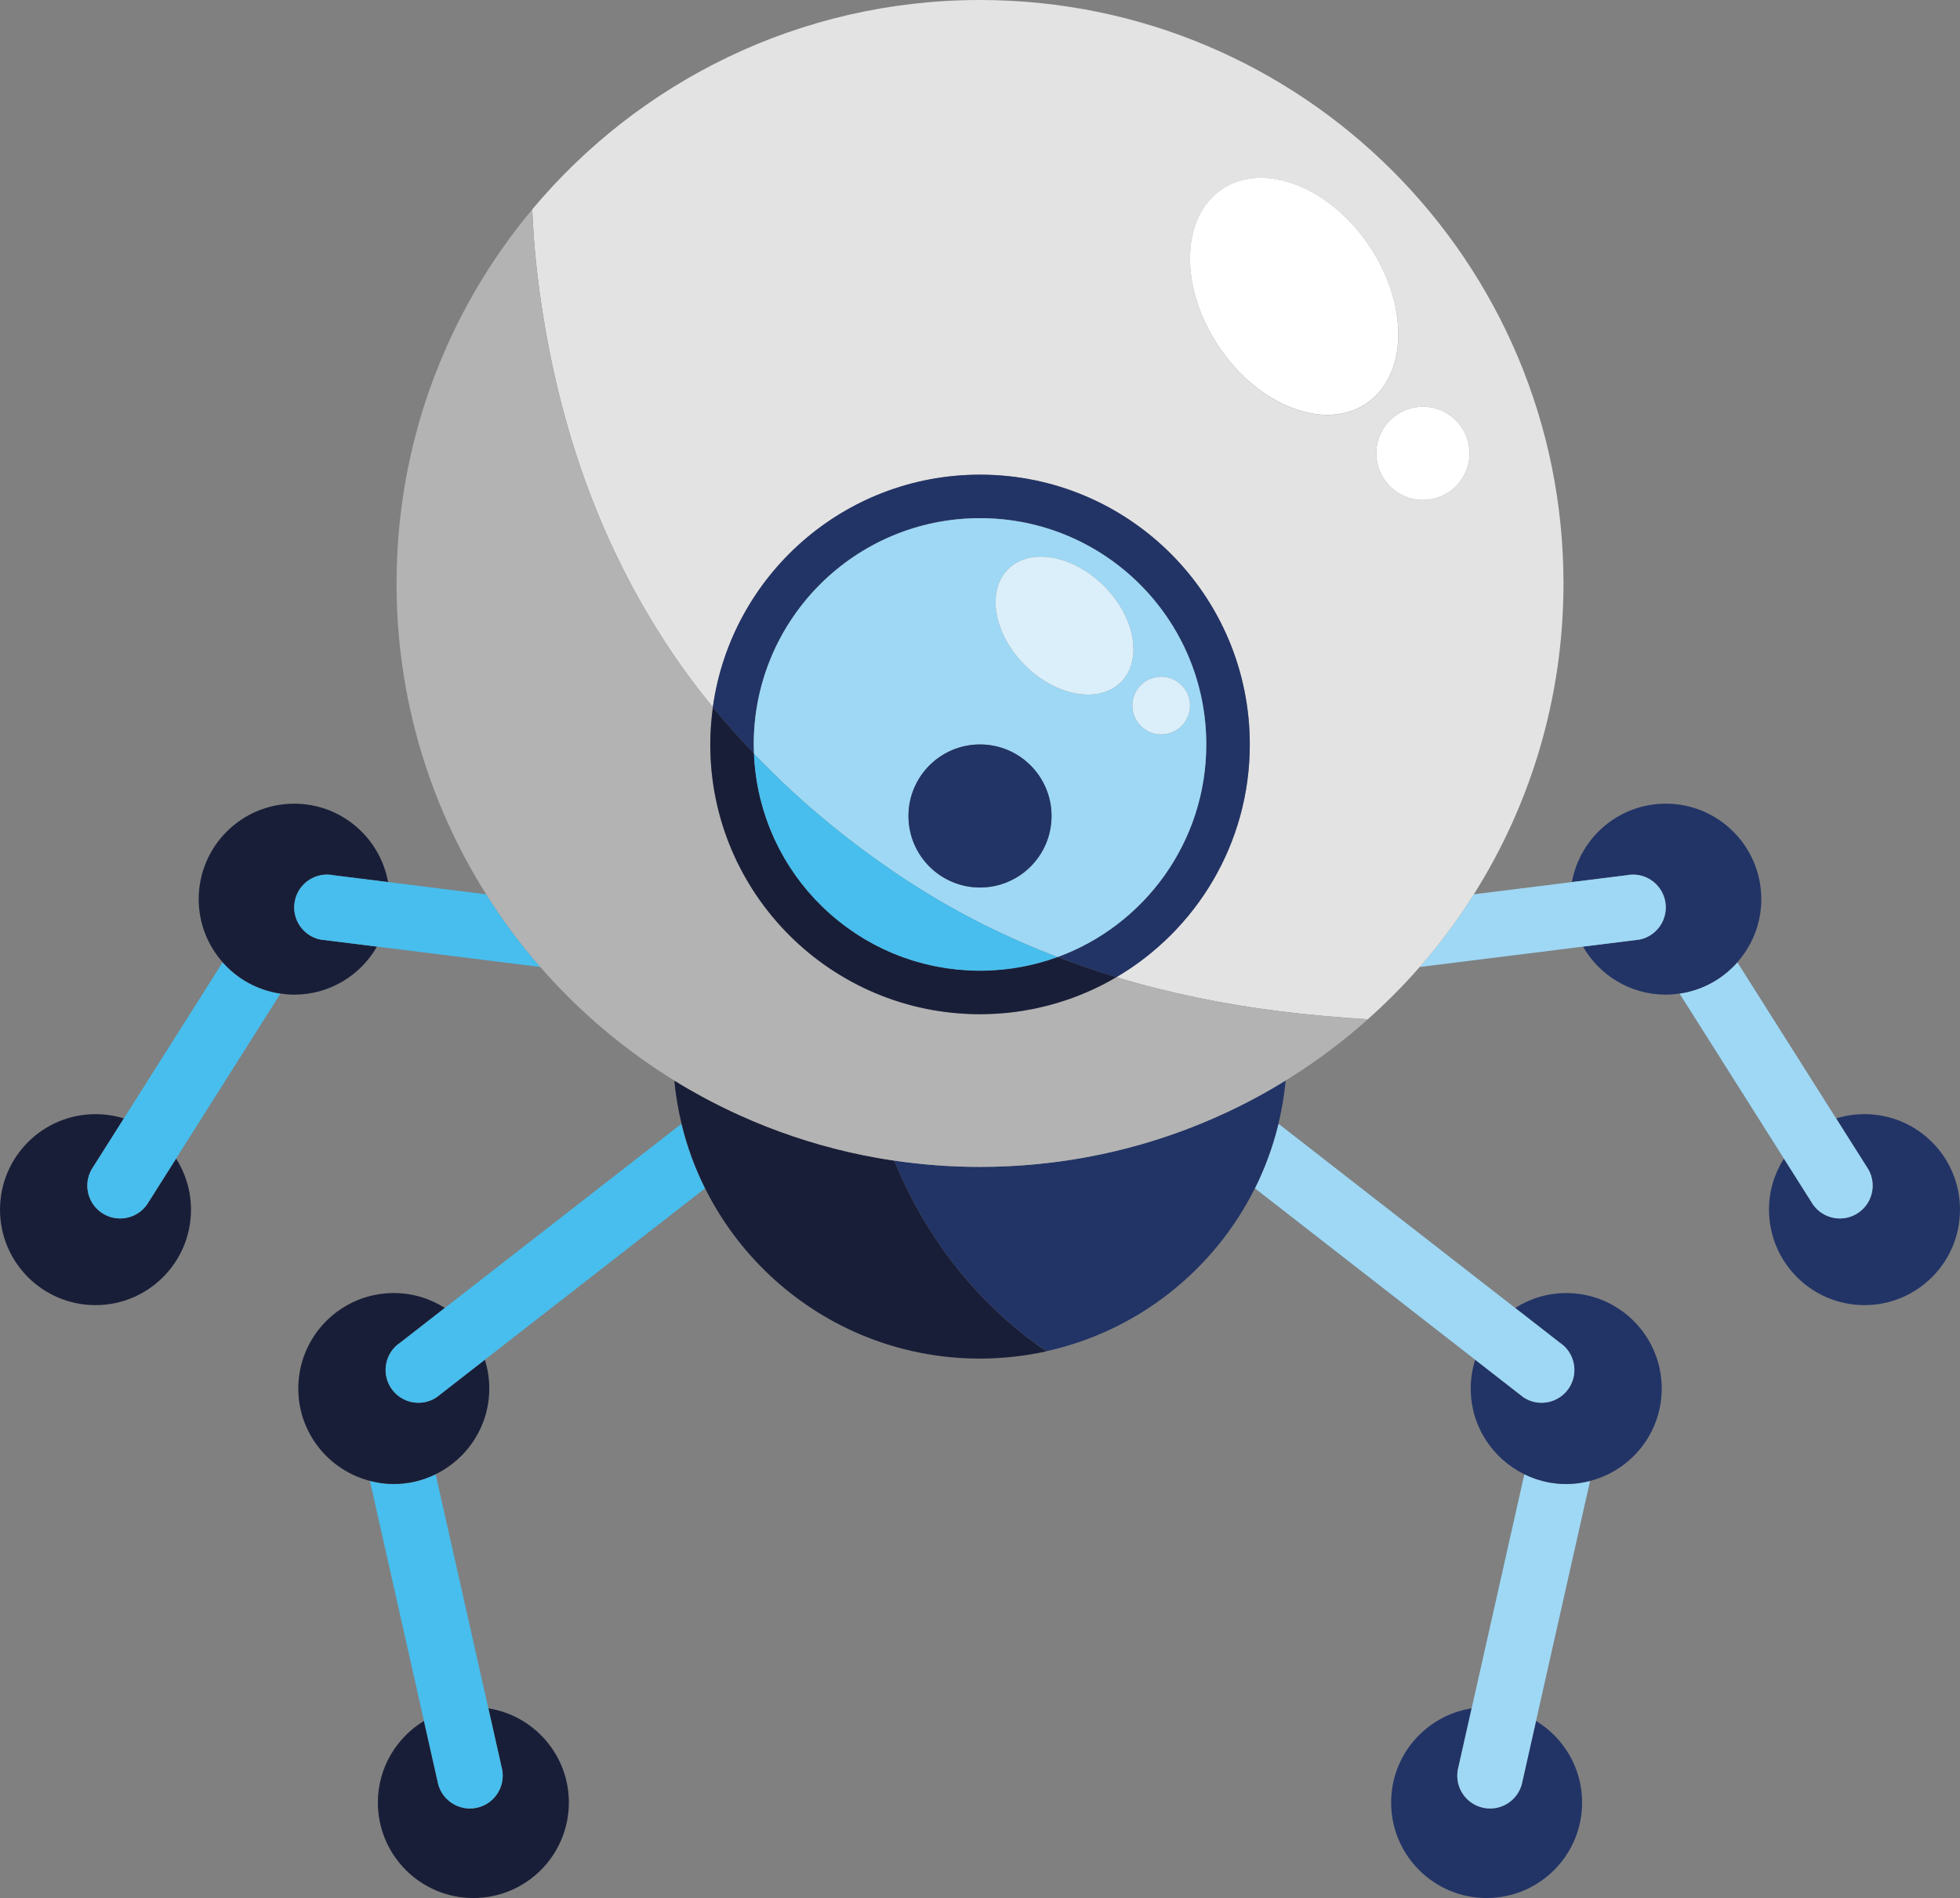<?xml version="1.0" encoding="UTF-8"?>
<svg id="Capa_2" xmlns="http://www.w3.org/2000/svg" viewBox="0 0 1876.37 1817.11">
  <rect x="0" y="0" width="1876.37" height="1817.11" fill="#808080" stroke="none"/>
  <defs>
    <style>
      .cls-1 {
        fill: #47beed;
      }

      .cls-2 {
        fill: #223466;
      }

      .cls-3 {
        fill: #fff;
      }

      .cls-4 {
        fill: #9ed8f5;
      }

      .cls-5 {
        fill: #daeffa;
      }

      .cls-6 {
        fill: #b3b3b3;
      }

      .cls-7 {
        fill: #191e38;
      }

      .cls-8 {
        fill: #e4e3e3;
      }
    </style>
  </defs>
  <g id="Capa_2-2" data-name="Capa_2">
    <g>
      <path class="cls-7" d="M455.41,1730.89h0c-17.08,3.07-33.42-8.29-36.49-25.37l-13.05-57.96c-26.41,16.03-44.12,44.97-44.12,78.12,0,50.49,40.93,91.42,91.42,91.42s91.42-40.93,91.42-91.42c0-45.6-33.42-83.29-77.08-90.19l13.26,58.91c3.07,17.08-8.29,33.42-25.37,36.49Z"/>
      <path class="cls-1" d="M354.14,1417.77l51.73,229.79,13.05,57.96c3.07,17.08,19.41,28.44,36.49,25.37h0c17.08-3.07,28.44-19.41,25.37-36.49l-13.26-58.91-50.45-224.09c-12.12,5.93-25.69,9.36-40.09,9.36-7.9,0-15.52-1.11-22.83-2.99Z"/>
      <path class="cls-7" d="M374.3,1328.76c-9.51-14.52-5.45-34,9.07-43.51l42.5-33.08c-14.15-8.98-30.89-14.26-48.89-14.26-50.49,0-91.42,40.93-91.42,91.42,0,42.59,29.17,78.28,68.59,88.43,7.31,1.88,14.93,2.99,22.83,2.99,14.4,0,27.97-3.42,40.09-9.36,30.37-14.87,51.33-45.98,51.33-82.07,0-9.61-1.5-18.87-4.25-27.58l-46.34,36.07c-14.52,9.51-34,5.45-43.51-9.07Z"/>
      <path class="cls-1" d="M425.86,1252.18l-42.5,33.08c-14.52,9.51-18.58,28.99-9.07,43.51,9.51,14.52,28.99,18.58,43.51,9.07l46.34-36.07,210.85-164.1c-9.72-19.48-17.32-40.19-22.54-61.84l-226.6,176.35Z"/>
      <path class="cls-7" d="M97.09,1160.9h0c-14.25-9.91-17.77-29.49-7.86-43.74l29.36-46.41c-8.58-2.67-17.7-4.1-27.16-4.1-50.49,0-91.42,40.93-91.42,91.42s40.93,91.42,91.42,91.42,91.42-40.93,91.42-91.42c0-18.01-5.28-34.75-14.27-48.9l-27.75,43.87c-9.91,14.25-29.49,17.77-43.74,7.86Z"/>
      <path class="cls-1" d="M213.14,921.23l-94.56,149.51-29.36,46.41c-9.91,14.25-6.39,33.83,7.86,43.74h0c14.25,9.91,33.83,6.39,43.74-7.86l27.75-43.87,99.91-157.96c-21.95-3.17-41.34-14.1-55.34-29.97Z"/>
      <path class="cls-7" d="M282.31,862.32h0c3.54-16.99,20.19-27.89,37.17-24.35l52.04,6.49c-7.73-42.67-44.99-75.05-89.88-75.05-50.49,0-91.42,40.93-91.42,91.42,0,23.18,8.7,44.29,22.92,60.4,14,15.87,33.39,26.79,55.34,29.97,4.31.62,8.68,1.05,13.16,1.05,33.94,0,63.49-18.54,79.26-45.99l-54.24-6.76c-16.99-3.54-27.89-20.18-24.35-37.17Z"/>
      <path class="cls-1" d="M371.52,844.46l-52.04-6.49c-16.99-3.54-33.63,7.36-37.17,24.35h0c-3.54,16.99,7.36,33.63,24.35,37.18l54.24,6.76,156.36,19.5c-19.01-21.77-36.34-45.04-51.83-69.59l-93.91-11.71Z"/>
      <path class="cls-2" d="M1420.96,1730.89h0c-17.08-3.07-28.44-19.41-25.37-36.49l13.26-58.91c-43.66,6.9-77.08,44.59-77.08,90.19,0,50.49,40.93,91.42,91.42,91.42s91.42-40.93,91.42-91.42c0-33.15-17.71-62.09-44.12-78.12l-13.05,57.96c-3.07,17.08-19.41,28.44-36.49,25.37Z"/>
      <path class="cls-4" d="M1459.31,1411.41l-50.45,224.09-13.26,58.91c-3.07,17.08,8.29,33.42,25.37,36.49h0c17.08,3.07,33.42-8.29,36.49-25.37l13.05-57.96,51.73-229.79c-7.31,1.88-14.94,2.99-22.83,2.99-14.4,0-27.97-3.42-40.09-9.36Z"/>
      <path class="cls-2" d="M1502.08,1328.76c-9.51,14.52-28.99,18.58-43.51,9.07l-46.34-36.07c-2.75,8.7-4.25,17.96-4.25,27.58,0,36.09,20.96,67.2,51.33,82.07,12.12,5.93,25.69,9.36,40.09,9.36,7.9,0,15.52-1.11,22.83-2.99,39.42-10.16,68.59-45.84,68.59-88.43,0-50.49-40.93-91.42-91.42-91.42-18,0-34.74,5.28-48.89,14.26l42.5,33.08c14.52,9.51,18.58,28.99,9.07,43.51Z"/>
      <path class="cls-4" d="M1412.23,1301.76l46.34,36.07c14.52,9.51,34,5.45,43.51-9.07,9.51-14.52,5.45-34-9.07-43.51l-42.5-33.08-226.6-176.35c-5.22,21.65-12.82,42.35-22.54,61.84l210.85,164.1Z"/>
      <path class="cls-2" d="M1784.95,1066.64c-9.46,0-18.58,1.44-27.16,4.1l29.36,46.41c9.91,14.25,6.39,33.83-7.86,43.74h0c-14.25,9.91-33.83,6.39-43.74-7.86l-27.75-43.87c-8.99,14.15-14.27,30.89-14.27,48.9,0,50.49,40.93,91.42,91.42,91.42s91.42-40.93,91.42-91.42-40.93-91.42-91.42-91.42Z"/>
      <path class="cls-4" d="M1779.28,1160.9h0c14.25-9.91,17.77-29.49,7.86-43.74l-29.36-46.41-94.56-149.51c-14,15.87-33.39,26.79-55.34,29.97l99.91,157.96,27.75,43.87c9.91,14.25,29.49,17.77,43.74,7.86Z"/>
      <path class="cls-2" d="M1663.23,921.23c14.22-16.12,22.92-37.22,22.92-60.4,0-50.49-40.93-91.42-91.42-91.42-44.89,0-82.15,32.38-89.88,75.05l52.04-6.49c16.99-3.54,33.63,7.36,37.17,24.35h0c3.54,16.99-7.36,33.63-24.35,37.18l-54.24,6.76c15.77,27.46,45.33,45.99,79.26,45.99,4.48,0,8.85-.43,13.16-1.05,21.95-3.17,41.34-14.1,55.34-29.97Z"/>
      <path class="cls-4" d="M1594.06,862.32h0c-3.54-16.99-20.19-27.89-37.17-24.35l-52.04,6.49-93.92,11.71c-15.49,24.55-32.82,47.82-51.83,69.59l156.36-19.5,54.24-6.76c16.99-3.54,27.89-20.18,24.35-37.17Z"/>
      <path class="cls-2" d="M1219.3,1041.33s-.06.04-.09.06c-3.3,1.93-6.63,3.82-9.98,5.68-.42.23-.83.47-1.25.7-3.13,1.73-6.27,3.42-9.43,5.09-.65.34-1.3.69-1.96,1.03-3.02,1.58-6.05,3.13-9.11,4.65-.81.4-1.62.81-2.43,1.21-2.96,1.46-5.93,2.9-8.92,4.3-.91.43-1.83.86-2.75,1.28-2.93,1.36-5.88,2.71-8.84,4.02-.97.43-1.94.85-2.91,1.27-2.95,1.29-5.9,2.56-8.88,3.8-.98.41-1.96.8-2.94,1.2-3,1.23-6.01,2.45-9.04,3.63-.88.34-1.78.67-2.66,1.01-3.15,1.21-6.3,2.41-9.48,3.56-.51.18-1.02.36-1.53.54-10.8,3.88-21.75,7.44-32.84,10.66-.7.2-1.39.42-2.09.62-2.66.76-5.34,1.48-8.02,2.2-1.62.44-3.23.89-4.86,1.31-2.41.63-4.84,1.22-7.26,1.81-1.91.47-3.82.95-5.74,1.4-2.31.54-4.62,1.05-6.94,1.56-2.05.45-4.11.91-6.17,1.34-2.25.47-4.5.91-6.76,1.36-2.16.42-4.32.84-6.5,1.24-2.2.4-4.4.79-6.6,1.17-2.25.39-4.51.76-6.77,1.12-2.16.34-4.32.67-6.48.99-2.34.34-4.68.67-7.03.98-2.12.28-4.23.56-6.36.82-2.43.3-4.86.57-7.3.83-2.06.22-4.13.45-6.2.65-2.54.25-5.08.46-7.63.68-1.99.17-3.98.34-5.98.49-2.7.2-5.4.35-8.11.51-1.87.11-3.73.24-5.6.33-3.04.15-6.09.25-9.15.35-1.55.05-3.1.13-4.65.16-4.62.11-9.25.18-13.89.18-27.91,0-55.34-2.08-82.16-6.03,28.56,69.56,74.39,130.73,135.55,175.33,3.37,2.45,6.78,4.83,10.21,7.18,87.62-19.34,160.54-77.69,199.58-155.98,9.71-19.48,17.32-40.19,22.54-61.84,3.25-13.47,5.59-27.29,6.91-41.41-3.81,2.35-7.65,4.65-11.53,6.91Z"/>
      <path class="cls-7" d="M991.58,1286.46c-61.16-44.6-106.99-105.77-135.55-175.33-5.6-.83-11.18-1.71-16.72-2.7-9.17-1.64-18.26-3.5-27.27-5.58-18.02-4.16-35.7-9.19-53-15.05-17.3-5.86-34.23-12.54-50.72-19.99-12.37-5.59-24.5-11.63-36.38-18.07-3.96-2.15-7.89-4.35-11.78-6.59-4.92-2.83-9.78-5.76-14.61-8.73,1.32,14.12,3.67,27.94,6.91,41.41,5.22,21.65,12.82,42.35,22.54,61.84,31.21,62.6,84.03,112.53,148.76,139.91,4.4,1.86,8.85,3.62,13.35,5.26,9.01,3.3,18.22,6.17,27.61,8.58,23.48,6.04,48.1,9.26,73.47,9.26,5.36,0,10.69-.16,15.97-.45.78-.04,1.55-.13,2.32-.18,4.62-.29,9.23-.65,13.79-1.15.39-.04.78-.1,1.17-.15,4.99-.57,9.95-1.24,14.86-2.06.02,0,.04,0,.06-.01,5.21-.87,10.37-1.87,15.48-2.99-3.45-2.36-6.88-4.75-10.26-7.22Z"/>
      <path class="cls-8" d="M938.19,0c-172.21,0-326.19,77.95-428.66,200.47,1.37,35.32,5.33,70.36,10.81,104.01,18.38,112.83,55.89,218.47,118.93,314.12,13.3,20.19,27.77,39.68,43.15,58.5,17.36-125.78,125.22-222.66,255.77-222.66,142.64,0,258.27,115.63,258.27,258.27,0,94.99-51.31,177.94-127.7,222.81,51.24,15.44,104.07,26.15,157.9,32.8,27.54,3.4,55.13,5.78,82.77,7.49,17.57-15.64,34.2-32.31,49.68-50.03,19.01-21.77,36.34-45.04,51.83-69.59,54.35-86.16,85.83-188.19,85.83-297.59C1496.77,250.08,1246.68,0,938.19,0ZM1308,386.38c-39.71,26.73-102.82,2.48-140.96-54.18-38.14-56.66-36.86-124.25,2.86-150.99,39.71-26.73,102.82-2.48,140.96,54.18,38.14,56.65,36.86,124.25-2.86,150.99ZM1406.03,442.55c-4.73,24.2-28.18,39.99-52.39,35.26-24.2-4.73-39.99-28.18-35.26-52.39,4.73-24.2,28.18-39.99,52.39-35.26,24.21,4.73,39.99,28.18,35.26,52.39Z"/>
      <path class="cls-6" d="M660.15,1043.15c3.9,2.24,7.83,4.44,11.78,6.59,11.87,6.45,24,12.48,36.38,18.07,16.5,7.46,33.42,14.14,50.72,19.99,17.3,5.86,34.99,10.89,53,15.05,9.01,2.08,18.1,3.94,27.27,5.58,5.54.99,11.12,1.87,16.72,2.7,26.82,3.95,54.24,6.03,82.16,6.03,4.65,0,9.28-.06,13.89-.18,1.56-.04,3.1-.11,4.65-.16,3.05-.1,6.11-.2,9.15-.35,1.87-.09,3.73-.22,5.6-.33,2.71-.16,5.41-.32,8.11-.51,2-.15,3.99-.32,5.98-.49,2.55-.21,5.09-.43,7.63-.68,2.07-.2,4.14-.43,6.2-.65,2.44-.27,4.87-.54,7.3-.83,2.12-.26,4.24-.54,6.36-.82,2.35-.31,4.69-.64,7.03-.98,2.16-.32,4.32-.65,6.48-.99,2.26-.36,4.52-.74,6.77-1.12,2.2-.38,4.41-.76,6.6-1.17,2.17-.4,4.33-.82,6.5-1.24,2.26-.44,4.51-.89,6.76-1.36,2.06-.43,4.12-.89,6.17-1.34,2.32-.51,4.63-1.02,6.94-1.56,1.92-.45,3.83-.93,5.74-1.4,2.42-.6,4.85-1.18,7.26-1.81,1.63-.42,3.24-.88,4.86-1.31,2.68-.72,5.36-1.44,8.02-2.2.7-.2,1.39-.42,2.09-.62,11.09-3.22,22.05-6.78,32.84-10.66.51-.18,1.02-.35,1.53-.54,3.18-1.15,6.33-2.35,9.48-3.56.89-.34,1.78-.67,2.66-1.01,3.03-1.18,6.04-2.4,9.04-3.63.98-.4,1.96-.79,2.94-1.2,2.97-1.24,5.93-2.51,8.88-3.8.97-.42,1.94-.84,2.91-1.27,2.96-1.32,5.91-2.66,8.84-4.02.92-.43,1.83-.85,2.75-1.28,2.99-1.41,5.96-2.84,8.92-4.3.81-.4,1.62-.8,2.43-1.21,3.05-1.52,6.09-3.07,9.11-4.65.65-.34,1.3-.69,1.96-1.03,3.16-1.67,6.31-3.36,9.43-5.09.42-.23.83-.47,1.25-.7,3.35-1.86,6.68-3.75,9.98-5.68.03-.02.06-.04.09-.06,32.28-18.84,62.49-40.83,90.23-65.53-27.67-1.7-55.3-4.09-82.87-7.49-53.83-6.65-106.67-17.36-157.9-32.8-4.54,2.67-9.17,5.19-13.88,7.58-.37.19-.74.38-1.11.57-2.29,1.15-4.6,2.27-6.93,3.35-.46.21-.92.42-1.38.63-4.02,1.84-8.09,3.57-12.22,5.21-1.02.4-2.03.81-3.06,1.21-2.02.77-4.06,1.52-6.1,2.24-1.46.52-2.94,1-4.42,1.49-2.84.94-5.71,1.85-8.59,2.69-1.92.57-3.85,1.12-5.79,1.64-1.62.44-3.25.86-4.89,1.26-2.61.65-5.25,1.25-7.89,1.82-1.47.31-2.94.62-4.41.91-2.86.56-5.75,1.08-8.64,1.54-1.25.2-2.5.39-3.75.58-3.49.51-7.01.97-10.54,1.34-.42.04-.84.08-1.26.12-3.6.36-7.23.62-10.87.83-1.02.06-2.04.11-3.06.16-3.91.18-7.83.3-11.78.3-142.64,0-258.27-115.63-258.27-258.27,0-3.76.12-7.5.28-11.22.07-1.6.16-3.19.26-4.78.12-1.81.26-3.61.41-5.41.39-4.74.9-9.45,1.54-14.12,0-.03,0-.05,0-.08h0c-15.38-18.82-29.85-38.31-43.15-58.5-63.03-95.65-100.55-201.29-118.93-314.12-5.48-33.66-9.44-68.69-10.81-104.01h0s0,.01-.01.02c-2.34,2.8-4.65,5.63-6.94,8.47-.29.37-.59.73-.89,1.1-2.18,2.72-4.33,5.47-6.45,8.23-.36.47-.71.93-1.07,1.4-2.11,2.76-4.2,5.54-6.26,8.34-.3.4-.59.81-.88,1.21-2.13,2.91-4.24,5.84-6.31,8.79-.07.11-.15.21-.22.32-9,12.84-17.48,26.07-25.39,39.67-.03.06-.07.11-.1.17-1.71,2.94-3.38,5.9-5.04,8.88-.39.7-.79,1.4-1.18,2.11-1.51,2.74-2.99,5.49-4.46,8.25-.51.95-1.01,1.91-1.51,2.86-1.39,2.66-2.76,5.33-4.11,8.02-.53,1.05-1.05,2.11-1.58,3.17-1.32,2.66-2.62,5.33-3.89,8.02-.5,1.06-.99,2.12-1.49,3.19-1.27,2.73-2.54,5.46-3.77,8.22-.39.88-.77,1.77-1.16,2.66-4.18,9.49-8.11,19.12-11.77,28.87-.33.87-.66,1.72-.98,2.59-.92,2.5-1.81,5.02-2.7,7.53-.55,1.55-1.11,3.1-1.64,4.66-.8,2.33-1.57,4.67-2.34,7.01-.58,1.77-1.17,3.55-1.73,5.33-.71,2.25-1.41,4.5-2.09,6.76-.58,1.9-1.15,3.81-1.7,5.73-.64,2.2-1.27,4.4-1.88,6.61-.56,2.01-1.1,4.04-1.64,6.06-.57,2.14-1.14,4.28-1.68,6.43-.55,2.17-1.07,4.35-1.59,6.53-.49,2.03-.99,4.05-1.45,6.09-.58,2.56-1.13,5.13-1.68,7.7-.36,1.69-.74,3.37-1.09,5.06-.85,4.17-1.65,8.36-2.41,12.57-.28,1.55-.52,3.12-.79,4.68-.48,2.8-.96,5.6-1.39,8.41-.28,1.8-.53,3.6-.79,5.41-.38,2.6-.75,5.21-1.09,7.82-.24,1.86-.47,3.73-.69,5.59-.31,2.59-.61,5.18-.89,7.78-.2,1.87-.39,3.74-.57,5.62-.25,2.63-.49,5.27-.7,7.92-.15,1.84-.3,3.69-.43,5.53-.2,2.75-.37,5.51-.52,8.28-.1,1.74-.21,3.47-.29,5.22-.15,3.07-.25,6.16-.35,9.25-.05,1.44-.11,2.88-.15,4.32-.11,4.54-.17,9.1-.17,13.66,0,109.4,31.48,211.43,85.83,297.59,15.49,24.55,32.82,47.82,51.83,69.59,8.34,9.55,16.98,18.83,25.95,27.8,15.79,15.79,32.53,30.65,50.12,44.47,14.07,11.06,28.68,21.45,43.79,31.14,2.79,1.79,5.61,3.52,8.42,5.26,4.83,2.97,9.68,5.9,14.61,8.73Z"/>
      <path class="cls-2" d="M938.19,454.43c-130.55,0-238.41,96.88-255.77,222.66,12.5,15.29,25.69,30.05,39.37,44.37-.12-2.91-.22-5.82-.22-8.76,0-119.63,96.98-216.62,216.62-216.62s216.62,96.98,216.62,216.62c0,93.54-59.29,173.23-142.34,203.54,18.53,7.08,37.29,13.53,56.3,19.26,0,0,0,0,0,0,76.38-44.86,127.7-127.82,127.7-222.81,0-142.64-115.63-258.27-258.27-258.27Z"/>
      <path class="cls-7" d="M1012.46,916.24c-.08.03-.16.05-.24.08-2.97,1.08-5.97,2.09-8.99,3.04-1.23.39-2.48.73-3.72,1.09-1.98.58-3.95,1.16-5.95,1.69-1.38.36-2.77.69-4.16,1.03-1.9.46-3.81.91-5.73,1.32-1.42.3-2.85.58-4.28.86-1.94.37-3.89.72-5.85,1.04-1.42.23-2.83.46-4.26.66-2.04.29-4.1.55-6.16.78-1.36.16-2.71.32-4.07.45-2.29.22-4.61.38-6.92.53-1.15.07-2.29.17-3.44.23-3.48.17-6.97.27-10.49.27-3.69,0-7.37-.1-11.01-.28-1.21-.06-2.41-.19-3.62-.27-2.42-.16-4.85-.31-7.24-.55-1.48-.15-2.94-.37-4.41-.55-2.1-.25-4.21-.49-6.3-.8-1.58-.24-3.13-.55-4.7-.82-1.95-.34-3.9-.65-5.84-1.04-1.62-.33-3.22-.72-4.83-1.09-1.84-.42-3.69-.81-5.52-1.27-1.65-.42-3.28-.9-4.92-1.36-1.75-.49-3.5-.95-5.23-1.48-1.68-.51-3.33-1.09-4.99-1.64-1.65-.55-3.31-1.08-4.94-1.67-1.69-.61-3.36-1.28-5.04-1.93-1.56-.61-3.12-1.2-4.67-1.84-1.71-.71-3.38-1.48-5.07-2.23-1.47-.66-2.94-1.3-4.39-1.99-1.71-.81-3.39-1.67-5.07-2.53-1.38-.7-2.78-1.39-4.14-2.12-1.7-.91-3.38-1.87-5.05-2.82-1.3-.74-2.61-1.47-3.89-2.24-1.7-1.01-3.37-2.07-5.04-3.13-1.21-.77-2.43-1.53-3.63-2.33-1.69-1.12-3.36-2.29-5.02-3.46-1.12-.79-2.25-1.58-3.36-2.39-1.68-1.23-3.34-2.51-4.98-3.79-1.03-.81-2.07-1.61-3.09-2.43-1.67-1.35-3.3-2.73-4.93-4.12-.95-.81-1.9-1.62-2.83-2.45-1.64-1.46-3.26-2.95-4.85-4.46-.86-.82-1.73-1.63-2.58-2.46-1.62-1.58-3.2-3.19-4.77-4.81-.78-.81-1.55-1.61-2.32-2.43-1.58-1.7-3.14-3.42-4.67-5.17-.7-.8-1.39-1.6-2.08-2.4-1.55-1.82-3.06-3.66-4.54-5.53-.62-.78-1.23-1.55-1.84-2.34-1.5-1.94-2.96-3.9-4.4-5.89-.54-.75-1.08-1.51-1.61-2.27-1.45-2.06-2.86-4.14-4.23-6.26-.47-.72-.93-1.45-1.39-2.17-1.39-2.19-2.73-4.39-4.04-6.63-.4-.68-.79-1.37-1.18-2.06-1.32-2.31-2.59-4.64-3.83-7-.34-.65-.67-1.3-1-1.96-1.24-2.43-2.44-4.88-3.58-7.36-.28-.6-.55-1.21-.82-1.82-1.15-2.55-2.26-5.13-3.32-7.73-.23-.56-.44-1.11-.66-1.67-1.06-2.68-2.07-5.37-3.02-8.1-.18-.5-.34-1.01-.51-1.52-.96-2.8-1.87-5.62-2.71-8.47-.13-.44-.25-.88-.37-1.31-.85-2.93-1.64-5.88-2.37-8.86-.09-.37-.17-.75-.26-1.13-.73-3.06-1.4-6.13-1.99-9.23-.06-.3-.1-.6-.16-.9-.6-3.19-1.13-6.4-1.59-9.63-.03-.21-.05-.43-.08-.64-.46-3.33-.85-6.68-1.15-10.05-.01-.12-.02-.23-.03-.35-.31-3.52-.54-7.06-.69-10.62-13.68-14.32-26.88-29.08-39.37-44.37h0s0,.05,0,.08c-.64,4.67-1.14,9.38-1.54,14.12-.15,1.8-.3,3.6-.41,5.41-.1,1.59-.19,3.18-.26,4.78-.17,3.72-.28,7.46-.28,11.22,0,142.64,115.63,258.27,258.27,258.27,3.95,0,7.87-.12,11.78-.3,1.02-.05,2.04-.1,3.06-.16,3.64-.21,7.27-.47,10.87-.83.42-.04.84-.08,1.26-.12,3.54-.37,7.05-.83,10.54-1.34,1.25-.18,2.5-.38,3.75-.58,2.9-.47,5.78-.98,8.64-1.54,1.47-.29,2.95-.59,4.41-.91,2.65-.57,5.28-1.17,7.89-1.82,1.64-.41,3.27-.83,4.89-1.26,1.94-.52,3.87-1.08,5.79-1.64,2.89-.85,5.75-1.75,8.59-2.69,1.48-.49,2.95-.98,4.42-1.49,2.05-.72,4.08-1.47,6.1-2.24,1.03-.39,2.04-.8,3.06-1.21,4.12-1.64,8.2-3.37,12.22-5.21.46-.21.93-.41,1.38-.63,2.33-1.08,4.64-2.2,6.93-3.35.37-.19.74-.38,1.11-.57,4.71-2.39,9.34-4.91,13.88-7.58-19.01-5.73-37.77-12.19-56.3-19.26Z"/>
      <path class="cls-4" d="M722.48,732.08c-.31-3.47-.54-6.97-.68-10.48,46.02,48.12,98.26,90.58,153.8,126.08,43.58,27.86,89.39,50.45,136.84,68.57-.07.02-.14.05-.21.07.08-.03.16-.05.24-.08,83.05-30.31,142.34-110,142.34-203.54,0-119.63-96.98-216.62-216.62-216.62s-216.62,96.98-216.62,216.62c0,2.94.11,5.85.22,8.76.14,3.56.37,7.1.69,10.62ZM1111.65,647.9c15.24,0,27.6,12.36,27.6,27.6s-12.36,27.6-27.6,27.6-27.6-12.36-27.6-27.6,12.36-27.6,27.6-27.6ZM965.05,544.95c20.92-20.92,62.08-13.69,91.93,16.16,29.85,29.85,37.08,71,16.16,91.93-20.92,20.92-62.08,13.69-91.93-16.16-29.85-29.85-37.08-71-16.16-91.93ZM1006.67,781.19c0,37.82-30.66,68.49-68.49,68.49s-68.49-30.66-68.49-68.49,30.66-68.49,68.49-68.49,68.49,30.66,68.49,68.49Z"/>
      <circle class="cls-2" cx="938.19" cy="781.19" r="68.49"/>
      <path class="cls-1" d="M1012.43,916.25c-47.45-18.12-93.26-40.72-136.84-68.57-55.54-35.5-107.78-77.96-153.8-126.08.14,3.52.37,7.01.68,10.48.01.12.02.23.03.35.3,3.37.7,6.72,1.15,10.05.03.21.05.43.08.64.45,3.24.99,6.44,1.59,9.63.06.3.1.6.16.9.59,3.1,1.27,6.18,1.99,9.23.09.38.17.75.26,1.13.72,2.98,1.52,5.93,2.37,8.86.13.44.24.88.37,1.31.84,2.85,1.75,5.67,2.71,8.47.17.5.34,1.01.51,1.52.95,2.73,1.97,5.42,3.02,8.1.22.56.43,1.12.66,1.67,1.05,2.6,2.17,5.18,3.32,7.73.27.61.54,1.22.82,1.82,1.15,2.48,2.35,4.93,3.58,7.36.33.65.66,1.31,1,1.96,1.23,2.36,2.51,4.69,3.83,7,.39.69.78,1.38,1.18,2.06,1.31,2.24,2.66,4.45,4.04,6.63.46.73.92,1.45,1.39,2.17,1.37,2.11,2.79,4.2,4.23,6.26.53.76,1.07,1.51,1.61,2.27,1.43,1.99,2.9,3.95,4.4,5.89.61.78,1.22,1.56,1.84,2.34,1.48,1.87,3,3.71,4.54,5.53.69.81,1.38,1.6,2.08,2.4,1.53,1.75,3.08,3.47,4.67,5.17.77.82,1.54,1.63,2.32,2.43,1.57,1.63,3.15,3.24,4.77,4.81.85.83,1.72,1.64,2.58,2.46,1.6,1.51,3.21,3,4.85,4.46.93.83,1.88,1.64,2.83,2.45,1.63,1.39,3.26,2.78,4.93,4.12,1.02.82,2.06,1.62,3.09,2.43,1.65,1.28,3.3,2.55,4.98,3.79,1.11.81,2.24,1.6,3.36,2.39,1.66,1.17,3.32,2.33,5.02,3.46,1.2.79,2.41,1.56,3.63,2.33,1.67,1.06,3.34,2.12,5.04,3.13,1.28.77,2.59,1.5,3.89,2.24,1.68.95,3.35,1.91,5.05,2.82,1.37.73,2.76,1.42,4.14,2.12,1.68.85,3.36,1.71,5.07,2.53,1.45.69,2.92,1.33,4.39,1.99,1.68.75,3.36,1.52,5.07,2.23,1.54.64,3.11,1.23,4.67,1.84,1.68.65,3.34,1.32,5.04,1.93,1.63.59,3.29,1.12,4.94,1.67,1.66.55,3.31,1.13,4.99,1.64,1.73.53,3.48,1,5.23,1.48,1.64.46,3.26.94,4.92,1.36,1.82.46,3.67.86,5.52,1.27,1.61.36,3.21.76,4.83,1.09,1.93.39,3.89.7,5.84,1.04,1.57.27,3.12.58,4.7.82,2.08.31,4.19.55,6.3.8,1.47.18,2.93.4,4.41.55,2.4.24,4.82.39,7.24.55,1.21.08,2.4.21,3.62.27,3.65.18,7.32.28,11.01.28s7.02-.1,10.49-.27c1.15-.05,2.29-.16,3.44-.23,2.31-.15,4.63-.31,6.92-.53,1.36-.13,2.72-.3,4.07-.45,2.06-.24,4.12-.49,6.16-.78,1.43-.21,2.84-.43,4.26-.66,1.96-.32,3.91-.67,5.85-1.04,1.43-.28,2.86-.56,4.28-.86,1.92-.41,3.83-.86,5.73-1.32,1.39-.34,2.78-.66,4.16-1.03,2-.53,3.97-1.11,5.95-1.69,1.24-.37,2.49-.7,3.72-1.09,3.03-.95,6.03-1.96,8.99-3.04.07-.02.14-.05.21-.07Z"/>
      <path class="cls-5" d="M1073.14,653.03c20.92-20.92,13.69-62.08-16.16-91.93-29.85-29.85-71-37.08-91.93-16.16-20.92,20.92-13.69,62.08,16.16,91.93,29.85,29.85,71,37.08,91.93,16.16Z"/>
      <path class="cls-5" d="M1111.65,703.09c15.24,0,27.6-12.36,27.6-27.6s-12.36-27.6-27.6-27.6-27.6,12.36-27.6,27.6,12.36,27.6,27.6,27.6Z"/>
      <ellipse class="cls-3" cx="1238.95" cy="283.79" rx="86.68" ry="123.66" transform="translate(52.69 740.21) rotate(-33.95)"/>
      <path class="cls-3" d="M1318.38,425.43c-4.73,24.2,11.06,47.66,35.26,52.39,24.2,4.73,47.66-11.06,52.39-35.26,4.73-24.2-11.06-47.66-35.26-52.39-24.2-4.73-47.66,11.06-52.39,35.26Z"/>
    </g>
  </g>
</svg>
